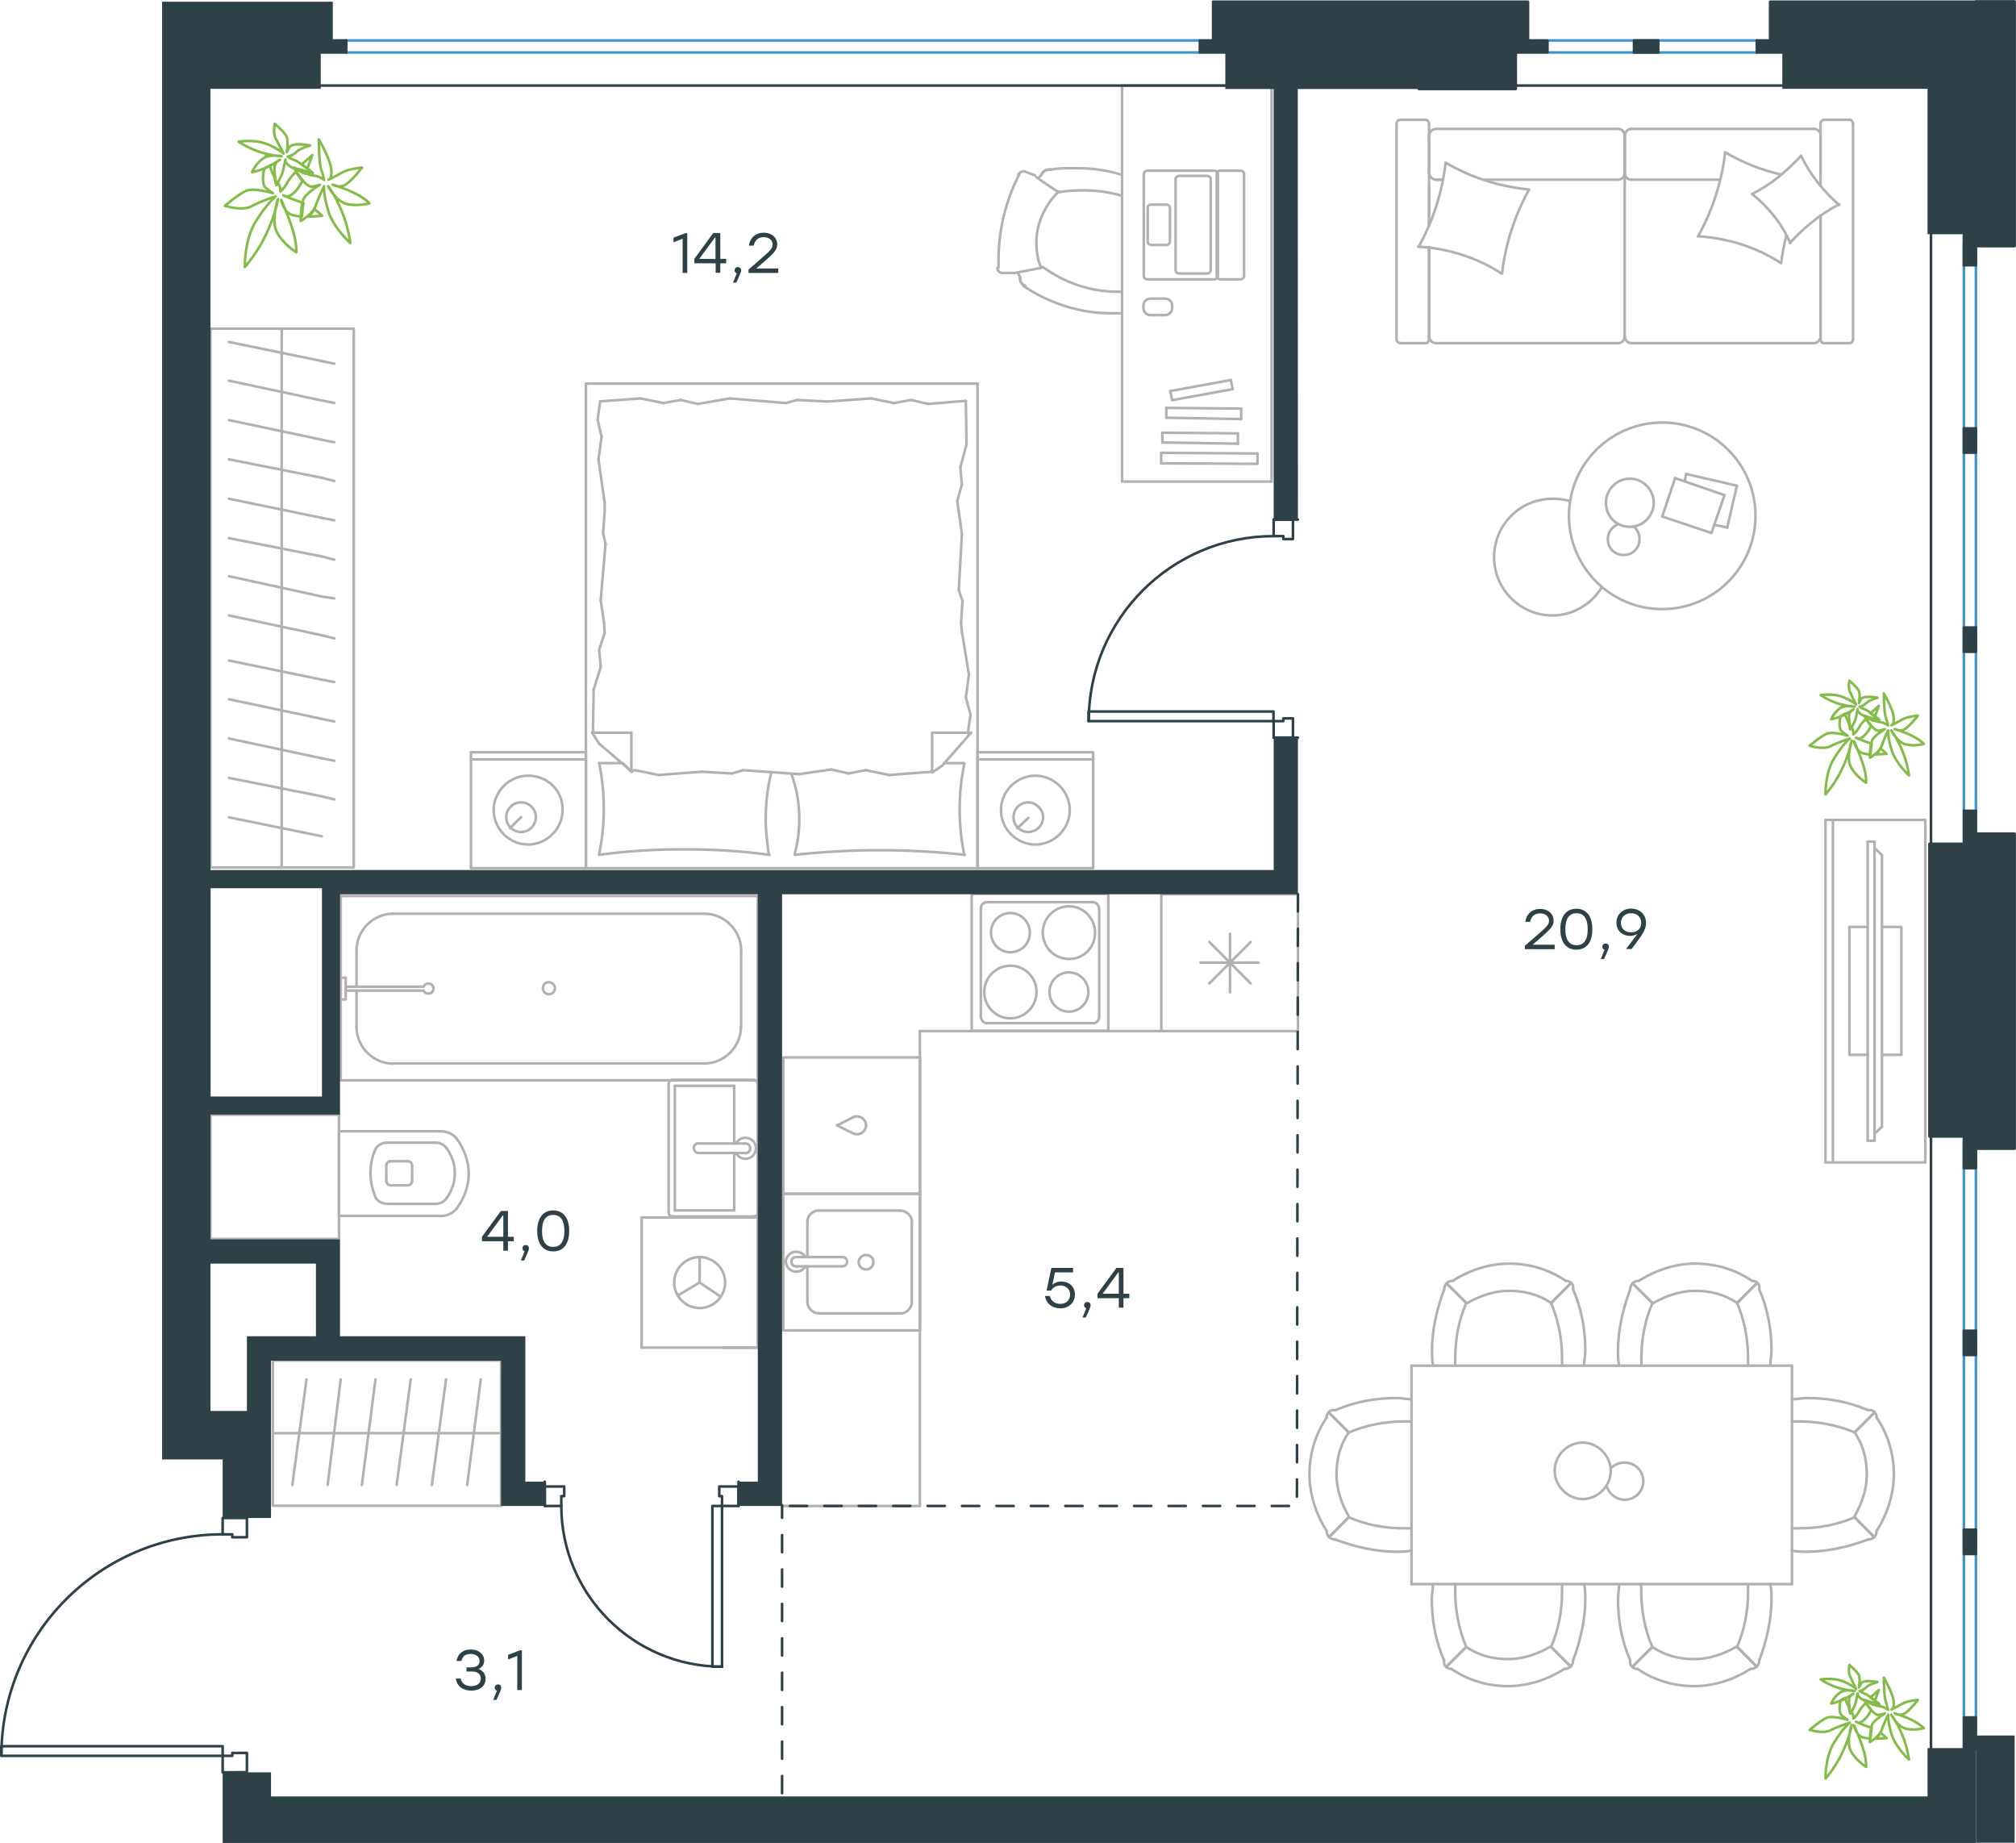 <?xml version="1.0" encoding="utf-8"?>
<!-- Generator: Adobe Illustrator 26.5.0, SVG Export Plug-In . SVG Version: 6.00 Build 0)  -->
<svg version="1.1" id="Слой_1" xmlns="http://www.w3.org/2000/svg" xmlns:xlink="http://www.w3.org/1999/xlink" x="0px" y="0px"
	 viewBox="0 0 1171.6 1070.8" style="enable-background:new 0 0 1171.6 1070.8;" xml:space="preserve">
<style type="text/css">
	.st0{fill:none;stroke:#B2B1B0;stroke-width:1.5;stroke-linecap:round;stroke-linejoin:round;stroke-miterlimit:22.926;}
	.st1{fill:none;stroke:#2D4146;stroke-width:1.5;stroke-linecap:round;stroke-linejoin:round;stroke-miterlimit:22.926;}
	.st2{fill:none;stroke:#3C93D0;stroke-width:1.5;stroke-linecap:round;stroke-linejoin:round;stroke-miterlimit:22.926;}
	
		.st3{fill:none;stroke:#2D4146;stroke-width:1.5;stroke-linecap:round;stroke-linejoin:round;stroke-miterlimit:22.926;stroke-dasharray:10,10;}
	.st4{fill-rule:evenodd;clip-rule:evenodd;fill:#2D4146;}
	.st5{fill:#2D4146;}
	.st6{fill:none;stroke:#84BC4A;stroke-width:1.5;stroke-linecap:round;stroke-linejoin:round;stroke-miterlimit:22.926;}
</style>
<g>
	<line class="st0" x1="340.5" y1="504.4" x2="273.7" y2="504.4"/>
	<line class="st0" x1="273.7" y1="437.1" x2="340.5" y2="437.1"/>
	<line class="st0" x1="340.5" y1="437.1" x2="340.5" y2="504.4"/>
	<line class="st0" x1="273.7" y1="504.4" x2="273.7" y2="437.1"/>
	<line class="st0" x1="302.8" y1="474.8" x2="296.4" y2="481.2"/>
	<line class="st0" x1="273.7" y1="441.2" x2="340.5" y2="441.2"/>
	<path class="st0" d="M306.9,450.7c-10.9,0-20,9.1-20,20c0,10.9,9.1,20,20,20c10.9,0,20-9.1,20-20
		C327.3,459.4,318.2,450.7,306.9,450.7z"/>
	<path class="st0" d="M302.8,466.2c-5,0-8.6,4.1-8.6,8.6c0,5,4.1,8.6,8.6,8.6c5,0,8.6-4.1,8.6-8.6
		C311.4,470.3,307.8,466.2,302.8,466.2z"/>
	<line class="st0" x1="568.1" y1="504.4" x2="340.5" y2="504.4"/>
	<line class="st0" x1="548.8" y1="443.4" x2="560.4" y2="443.4"/>
	<line class="st0" x1="366.9" y1="448.4" x2="366.9" y2="425.7"/>
	<line class="st0" x1="361.9" y1="443.4" x2="366.9" y2="448.4"/>
	<line class="st0" x1="568.1" y1="222.9" x2="568.1" y2="504.4"/>
	<line class="st0" x1="344.1" y1="425.7" x2="366.9" y2="425.7"/>
	<line class="st0" x1="340.5" y1="504.4" x2="340.5" y2="222.9"/>
	<line class="st0" x1="564.4" y1="425.7" x2="547.6" y2="444.8"/>
	<line class="st0" x1="547.6" y1="444.8" x2="541.7" y2="448.9"/>
	<line class="st0" x1="348.2" y1="443.4" x2="361.5" y2="443.4"/>
	<line class="st0" x1="541.7" y1="448.4" x2="541.7" y2="425.7"/>
	<line class="st0" x1="367.3" y1="448.4" x2="348.2" y2="432.1"/>
	<line class="st0" x1="348.2" y1="432.1" x2="344.1" y2="425.7"/>
	<line class="st0" x1="564.4" y1="425.7" x2="541.7" y2="425.7"/>
	<line class="st0" x1="463.1" y1="232.4" x2="480.9" y2="233.3"/>
	<line class="st0" x1="405.5" y1="234.7" x2="424.1" y2="231.5"/>
	<line class="st0" x1="385.5" y1="234.2" x2="395.5" y2="232.4"/>
	<line class="st0" x1="395.5" y1="232.4" x2="405.5" y2="234.7"/>
	<line class="st0" x1="456.8" y1="234.2" x2="463.1" y2="232.4"/>
	<line class="st0" x1="424.1" y1="231.5" x2="456.8" y2="234.2"/>
	<line class="st0" x1="348.7" y1="233.2" x2="372.3" y2="231.5"/>
	<line class="st0" x1="372.3" y1="231.5" x2="385.5" y2="234.2"/>
	<line class="st0" x1="539.5" y1="234.7" x2="561.3" y2="232.9"/>
	<line class="st0" x1="519.5" y1="234.2" x2="529.5" y2="232.4"/>
	<line class="st0" x1="529.5" y1="232.4" x2="539.5" y2="234.7"/>
	<line class="st0" x1="480.9" y1="233.3" x2="506.3" y2="231.5"/>
	<line class="st0" x1="506.3" y1="231.5" x2="519.5" y2="234.2"/>
	<line class="st0" x1="568.1" y1="222.9" x2="340.5" y2="222.9"/>
	<path class="st0" d="M461.8,496.7c16.4-1.8,32.7-2.7,49.5-2.7c16.4,0,33.2,0.9,49.5,2.7"/>
	<path class="st0" d="M459.9,449.5c3.2,9.1,4.6,17.2,4.6,26.7c0,6.8-0.9,13.6-2.7,20"/>
	<path class="st0" d="M560.4,496.7c-1.8-8.6-2.7-17.7-2.7-26.4c0-9.1,0.9-17.7,2.7-26.4"/>
	<path class="st0" d="M446.8,496.7c-0.9-6.8-1.8-13.6-1.8-20c0-9.6,0.9-18.6,3.2-27.7"/>
	<line class="st0" x1="351.4" y1="367.9" x2="351" y2="361.6"/>
	<line class="st0" x1="349.1" y1="387.5" x2="348.2" y2="377.5"/>
	<line class="st0" x1="348.2" y1="377.5" x2="351.4" y2="367.9"/>
	<line class="st0" x1="344.6" y1="425.7" x2="345" y2="400.7"/>
	<line class="st0" x1="345" y1="400.7" x2="349.1" y2="387.5"/>
	<line class="st0" x1="350.5" y1="309.7" x2="351.4" y2="297.4"/>
	<line class="st0" x1="351" y1="361.6" x2="349.1" y2="348.8"/>
	<line class="st0" x1="351.9" y1="316.1" x2="350.5" y2="309.7"/>
	<line class="st0" x1="349.1" y1="348.8" x2="351.9" y2="316.1"/>
	<line class="st0" x1="351.4" y1="297.4" x2="351.4" y2="292"/>
	<line class="st0" x1="349.6" y1="253.8" x2="347.3" y2="243.8"/>
	<line class="st0" x1="347.3" y1="243.8" x2="348.7" y2="233.8"/>
	<line class="st0" x1="351.4" y1="292" x2="347.8" y2="267"/>
	<line class="st0" x1="347.8" y1="267" x2="349.6" y2="253.8"/>
	<line class="st0" x1="556.3" y1="291.1" x2="557.2" y2="297.4"/>
	<line class="st0" x1="558.1" y1="271.5" x2="559" y2="281.5"/>
	<line class="st0" x1="559" y1="281.5" x2="556.3" y2="291.1"/>
	<line class="st0" x1="561.3" y1="232.9" x2="561.7" y2="258.3"/>
	<line class="st0" x1="561.7" y1="258.3" x2="558.1" y2="271.5"/>
	<line class="st0" x1="559.4" y1="349.3" x2="558.5" y2="361.6"/>
	<line class="st0" x1="557.2" y1="297.4" x2="559" y2="310.2"/>
	<line class="st0" x1="557.2" y1="342.9" x2="559.4" y2="349.3"/>
	<line class="st0" x1="559" y1="310.2" x2="557.2" y2="342.9"/>
	<line class="st0" x1="558.5" y1="361.6" x2="559" y2="367"/>
	<line class="st0" x1="562.6" y1="425.2" x2="562.6" y2="426.2"/>
	<line class="st0" x1="561.3" y1="405.2" x2="564" y2="415.2"/>
	<line class="st0" x1="564" y1="415.2" x2="562.6" y2="425.2"/>
	<line class="st0" x1="559" y1="367" x2="563.1" y2="392"/>
	<line class="st0" x1="563.1" y1="392" x2="561.3" y2="405.2"/>
	<path class="st0" d="M348.2,496.7c16.4-2.3,32.7-3.2,49.5-3.2c16.4,0,33.2,0.9,49.5,3.2"/>
	<path class="st0" d="M348.2,443.4c1.8,8.6,2.7,17.7,2.7,26.4c0,9.1-0.9,17.7-2.7,26.4"/>
	<line class="st0" x1="425.4" y1="449.4" x2="407.7" y2="448.4"/>
	<line class="st0" x1="483.1" y1="447.1" x2="464.5" y2="449.8"/>
	<line class="st0" x1="503.1" y1="447.5" x2="493.1" y2="449.4"/>
	<line class="st0" x1="493.1" y1="449.4" x2="483.1" y2="447.1"/>
	<line class="st0" x1="431.8" y1="447.5" x2="425.4" y2="449.4"/>
	<line class="st0" x1="464.5" y1="449.8" x2="431.8" y2="447.5"/>
	<line class="st0" x1="541.7" y1="448.4" x2="516.7" y2="450.3"/>
	<line class="st0" x1="516.7" y1="450.3" x2="503.1" y2="447.5"/>
	<line class="st0" x1="369.1" y1="447.5" x2="366.9" y2="448"/>
	<line class="st0" x1="407.7" y1="448.4" x2="382.8" y2="450.3"/>
	<line class="st0" x1="382.8" y1="450.3" x2="369.1" y2="447.5"/>
	<line class="st0" x1="635.3" y1="504.4" x2="568.1" y2="504.4"/>
	<line class="st0" x1="568.1" y1="437.1" x2="635.3" y2="437.1"/>
	<line class="st0" x1="635.3" y1="437.5" x2="635.3" y2="504.4"/>
	<line class="st0" x1="568.1" y1="504.4" x2="568.1" y2="437.5"/>
	<line class="st0" x1="597.6" y1="475.3" x2="591.2" y2="481.2"/>
	<line class="st0" x1="568.1" y1="441.2" x2="635.3" y2="441.2"/>
	<path class="st0" d="M601.7,450.7c-10.9,0-20,9.1-20,20c0,10.9,9.1,20,20,20c10.9,0,20-9.1,20-20
		C621.7,459.8,612.6,450.7,601.7,450.7z"/>
	<path class="st0" d="M597.6,466.2c-5,0-8.6,4.1-8.6,8.6c0,5,4.1,8.6,8.6,8.6c5,0,8.6-4.1,8.6-8.6
		C606.2,470.3,602.1,466.2,597.6,466.2z"/>
</g>
<g>
	<line class="st0" x1="163.7" y1="504" x2="163.7" y2="376.1"/>
	<line class="st0" x1="194.3" y1="396.3" x2="187" y2="394.9"/>
	<line class="st0" x1="187" y1="394.9" x2="133.1" y2="383.8"/>
	<line class="st0" x1="194.3" y1="419.2" x2="187" y2="417.7"/>
	<line class="st0" x1="187" y1="417.7" x2="133.1" y2="406.3"/>
	<line class="st0" x1="194.3" y1="442" x2="187" y2="440.6"/>
	<line class="st0" x1="187" y1="440.6" x2="133.1" y2="429.1"/>
	<line class="st0" x1="194.3" y1="464.5" x2="187" y2="462.7"/>
	<line class="st0" x1="187" y1="462.7" x2="133.1" y2="452"/>
	<line class="st0" x1="187" y1="485.9" x2="133.1" y2="474.9"/>
	<rect x="122.3" y="191" class="st0" width="83.3" height="313"/>
	<line class="st0" x1="163.7" y1="376.1" x2="163.7" y2="191"/>
	<line class="st0" x1="194.3" y1="211.3" x2="187" y2="209.8"/>
	<line class="st0" x1="187" y1="209.8" x2="133.1" y2="198.7"/>
	<line class="st0" x1="194.3" y1="234.1" x2="187" y2="232.7"/>
	<line class="st0" x1="187" y1="232.7" x2="133.1" y2="221.2"/>
	<line class="st0" x1="194.3" y1="257" x2="187" y2="255.5"/>
	<line class="st0" x1="187" y1="255.5" x2="133.1" y2="244.1"/>
	<line class="st0" x1="194.3" y1="279.5" x2="187" y2="277.6"/>
	<line class="st0" x1="187" y1="277.6" x2="133.1" y2="266.9"/>
	<line class="st0" x1="194.3" y1="302.3" x2="187" y2="300.9"/>
	<line class="st0" x1="187" y1="300.9" x2="133.1" y2="289.8"/>
	<line class="st0" x1="194.3" y1="325.2" x2="187" y2="323.3"/>
	<line class="st0" x1="187" y1="323.3" x2="133.1" y2="312.7"/>
	<line class="st0" x1="194.3" y1="347.7" x2="187" y2="346.6"/>
	<line class="st0" x1="187" y1="346.6" x2="133.1" y2="334.8"/>
	<line class="st0" x1="187" y1="369.1" x2="133.1" y2="357.6"/>
	<line class="st0" x1="194.3" y1="370.9" x2="187" y2="369.1"/>
</g>
<g>
	<rect x="652.1" y="49.7" class="st0" width="86.9" height="230.1"/>
	<line class="st0" x1="582.2" y1="158.6" x2="589.4" y2="158.6"/>
	<line class="st0" x1="601.5" y1="101.9" x2="595.4" y2="99.6"/>
	<line class="st0" x1="615.1" y1="111.7" x2="602.3" y2="103"/>
	<line class="st0" x1="605.7" y1="155.5" x2="589.8" y2="158.6"/>
	<path class="st0" d="M615.1,111.7c4.5-0.8,9.1-1.1,14-1.1c7.9,0,14.8,0.8,22.3,3"/>
	<path class="st0" d="M651.1,182h-5.7c-17.8,0-35.6-5.7-50.7-15.9"/>
	<path class="st0" d="M651.4,169.5h-2.3c-15.5,0-30.6-5.3-43.1-14.4"/>
	<path class="st0" d="M604.9,155.2c-1.9-4.2-2.6-9.4-2.6-14.4c0-11,4.9-21.5,12.9-29.5"/>
	<path class="st0" d="M610.6,98.5c4.9-0.8,9.5-0.8,14.4-0.8c9.5,0,18.2,1.1,26.5,3.8"/>
	<path class="st0" d="M592.4,160.4c-0.4-0.8-0.4-1.1-0.8-1.9"/>
	<path class="st0" d="M580.3,155.5V151c0-17.4,4.2-34.4,12.1-49.9"/>
	<path class="st0" d="M591.7,101.5c0.8-1.1,1.9-1.9,3-1.9h0.8"/>
	<path class="st0" d="M582.2,158.6c-1.9-0.4-2.6-1.9-2.6-3"/>
	<path class="st0" d="M603.4,103.4c0.8-0.8,1.1-1.1,1.9-1.9"/>
	<path class="st0" d="M595.8,166.1c-1.9-0.8-3-2.3-3-4.5v-0.8"/>
	<path class="st0" d="M605.3,101.5c0.8-1.9,2.3-3,4.5-3h0.8"/>
	<path class="st0" d="M605.3,101.5c0.8-1.9,2.3-3,4.5-3h0.8"/>
	<path class="st0" d="M595.8,166.1c-1.9-0.8-3-2.3-3-4.5v-0.8"/>
	<path class="st0" d="M709,99.2h12.1c0.8,0,1.9,0.8,1.9,1.9v59.3c0,0.8-0.8,1.9-1.9,1.9H709c-0.8,0-1.9-0.8-1.9-1.9v-59.3
		C707.4,99.6,708.2,99.2,709,99.2z"/>
	<path class="st0" d="M685.1,102.2h16.6c0.8,0,1.9,0.8,1.9,1.9V157c0,0.8-0.8,1.9-1.9,1.9h-16.6c-0.8,0-1.9-0.8-1.9-1.9v-53.3
		C683.2,103,684.4,102.2,685.1,102.2z"/>
	<path class="st0" d="M668.9,118.9h9.1c0.8,0,1.9,0.8,1.9,1.9v19.6c0,0.8-0.8,1.9-1.9,1.9h-9.1c-0.8,0-1.9-0.8-1.9-1.9v-19.6
		C667,119.6,667.7,118.9,668.9,118.9z"/>
	<path class="st0" d="M666.6,99.2h39.3c0.8,0,1.9,0.8,1.9,1.9v59.3c0,0.8-0.8,1.9-1.9,1.9h-39.3c-0.8,0-1.9-0.8-1.9-1.9v-59.3
		C665.1,99.6,665.8,99.2,666.6,99.2z"/>
	<line class="st0" x1="680.1" y1="227.2" x2="715.3" y2="220.8"/>
	<line class="st0" x1="721.3" y1="237.4" x2="721.3" y2="243.5"/>
	<line class="st0" x1="721.3" y1="243.5" x2="677.8" y2="242.7"/>
	<line class="st0" x1="677.8" y1="237" x2="721.3" y2="237.4"/>
	<line class="st0" x1="681.2" y1="232.5" x2="680.1" y2="227.2"/>
	<line class="st0" x1="677.8" y1="242.7" x2="677.8" y2="237"/>
	<line class="st0" x1="716.4" y1="226.1" x2="681.2" y2="232.5"/>
	<line class="st0" x1="715.3" y1="220.8" x2="716.4" y2="226.1"/>
	<line class="st0" x1="719.4" y1="251.8" x2="719.4" y2="257.8"/>
	<line class="st0" x1="719.4" y1="257.8" x2="675.5" y2="257.1"/>
	<line class="st0" x1="675.5" y1="251.4" x2="719.4" y2="251.8"/>
	<line class="st0" x1="675.5" y1="257.1" x2="675.5" y2="251.4"/>
	<line class="st0" x1="730.8" y1="263.5" x2="730.8" y2="269.5"/>
	<line class="st0" x1="730.8" y1="269.5" x2="674.8" y2="269.2"/>
	<line class="st0" x1="674.8" y1="263.1" x2="730.8" y2="263.5"/>
	<line class="st0" x1="674.8" y1="269.2" x2="674.8" y2="263.1"/>
	<path class="st0" d="M681.2,177.6v1.4c0,2.2-1.8,4.1-4.1,4.1h-8.5c-2.2,0-4.1-1.8-4.1-4.1v-1.4c0-2.2,1.8-4.1,4.1-4.1h8.5
		C679.4,173.5,681.2,175.3,681.2,177.6z"/>
</g>
<g>
	<line class="st0" x1="862.5" y1="104.4" x2="940.6" y2="104.4"/>
	<line class="st0" x1="1074.6" y1="199.4" x2="1060.3" y2="199.4"/>
	<line class="st0" x1="1054" y1="199.4" x2="947.9" y2="199.4"/>
	<line class="st0" x1="830.5" y1="130.7" x2="830.5" y2="108.4"/>
	<line class="st0" x1="830.5" y1="195.4" x2="830.5" y2="143.6"/>
	<line class="st0" x1="1058" y1="195.4" x2="1058" y2="125.3"/>
	<line class="st0" x1="944.2" y1="100.8" x2="944.2" y2="78.5"/>
	<line class="st0" x1="947.9" y1="104.4" x2="999.5" y2="104.4"/>
	<line class="st0" x1="813.9" y1="69.6" x2="828.2" y2="69.6"/>
	<line class="st0" x1="944.2" y1="78.5" x2="944.2" y2="100.8"/>
	<line class="st0" x1="1054" y1="74.9" x2="947.9" y2="74.9"/>
	<line class="st0" x1="1058" y1="125.3" x2="1058" y2="197.1"/>
	<line class="st0" x1="940.6" y1="199.4" x2="834.5" y2="199.4"/>
	<line class="st0" x1="828.2" y1="199.4" x2="813.9" y2="199.4"/>
	<line class="st0" x1="834.5" y1="104.4" x2="838.4" y2="104.4"/>
	<line class="st0" x1="830.5" y1="72.2" x2="830.5" y2="130.7"/>
	<line class="st0" x1="834.5" y1="104.4" x2="838.4" y2="104.4"/>
	<line class="st0" x1="830.5" y1="78.5" x2="830.5" y2="100.8"/>
	<line class="st0" x1="944.2" y1="78.5" x2="944.2" y2="100.8"/>
	<line class="st0" x1="940.6" y1="74.9" x2="834.5" y2="74.9"/>
	<line class="st0" x1="830.5" y1="143.6" x2="830.5" y2="197.1"/>
	<line class="st0" x1="1076.9" y1="72.2" x2="1076.9" y2="197.1"/>
	<line class="st0" x1="1060.3" y1="69.6" x2="1074.6" y2="69.6"/>
	<line class="st0" x1="1058" y1="107.9" x2="1058" y2="72.2"/>
	<line class="st0" x1="944.2" y1="100.8" x2="944.2" y2="195.4"/>
	<line class="st0" x1="1058" y1="100.8" x2="1058" y2="78.5"/>
	<path class="st0" d="M830.5,72.2c0-1.9-1.3-2.7-2.3-2.7"/>
	<path class="st0" d="M1058,197.1c0,1.7,1.3,2.3,2.3,2.3"/>
	<path class="st0" d="M1060.3,69.6c-1.7,0-2.3,1.3-2.3,2.3"/>
	<path class="st0" d="M940.6,104.4c1.8,0,3.6-1.7,3.6-4"/>
	<path class="st0" d="M1058,78.5c0-1.8-1.7-3.7-4-3.7"/>
	<path class="st0" d="M834.5,74.9c-2,0-4,1.7-4,4"/>
	<path class="st0" d="M940.6,199.4c1.8,0,3.6-1.7,3.6-4"/>
	<path class="st0" d="M944.2,78.9c0-2-1.5-4-3.6-4"/>
	<path class="st0" d="M944.2,195.4c0,2,1.7,4,4,4"/>
	<path class="st0" d="M813.9,69.6c-1.7,0-2.3,1.3-2.3,2.3V197c0,1.7,1.3,2.3,2.3,2.3"/>
	<path class="st0" d="M947.9,74.9c-1.8,0-3.6,1.7-3.6,4"/>
	<path class="st0" d="M1074.6,199.4c1.7,0,2.3-1.3,2.3-2.3"/>
	<path class="st0" d="M830.5,195.4c0,2,1.7,4,4,4"/>
	<path class="st0" d="M828.2,199.4c1.7,0,2.3-1.3,2.3-2.3"/>
	<path class="st0" d="M1054,199.4c2,0,4-1.7,4-4"/>
	<path class="st0" d="M830.5,100c0,2.2,1.7,4.4,4,4.4"/>
	<path class="st0" d="M944.2,100.4c0,2,1.5,4,3.6,4"/>
	<path class="st0" d="M1076.9,72.2c0-1.9-1.3-2.7-2.3-2.7"/>
	<path class="st0" d="M888.5,110.4c-8.3,14.9-13.6,31.5-15.6,48.5"/>
	<path class="st0" d="M1068.9,118.7c-10.9,5.6-20.2,13.3-28.5,22.2"/>
	<path class="st0" d="M1040.4,141.3c-4.6-11-12.6-20.9-22.2-28.6"/>
	<path class="st0" d="M872.6,158.9c-14.3-9.3-31.2-14.6-48.4-15.6"/>
	<path class="st0" d="M987,137c8.3-14.9,13.6-31.5,15.6-48.5"/>
	<path class="st0" d="M1002.6,88.5c10.3,6,20.9,10.3,32.5,12.9"/>
	<path class="st0" d="M1035.1,152.9c-14.3-9.3-31.2-14.6-48.4-15.6"/>
	<path class="st0" d="M824.5,143.3c8.3-14.9,13.6-31.5,15.6-48.5"/>
	<path class="st0" d="M840.1,94.5c14.6,8.6,31.2,13.9,48.4,15.6"/>
	<path class="st0" d="M1018.2,112.7c10.9-5.3,20.2-13.3,28.5-22.2"/>
	<path class="st0" d="M1038.1,137c-1.3,5-2.3,10.6-3,15.6"/>
	<path class="st0" d="M1046.7,90.5c5.3,11,12.9,20.6,22.2,28.6"/>
</g>
<g>
	<line class="st0" x1="1009.4" y1="282.2" x2="1003.8" y2="306.5"/>
	<line class="st0" x1="1003.8" y1="306.5" x2="996.2" y2="304.9"/>
	<line class="st0" x1="979.1" y1="279.8" x2="979.9" y2="275.4"/>
	<line class="st0" x1="979.9" y1="275.4" x2="1009.4" y2="282.2"/>
	<line class="st0" x1="1002.2" y1="287.7" x2="994.6" y2="309.7"/>
	<line class="st0" x1="994.6" y1="309.7" x2="966" y2="300.1"/>
	<line class="st0" x1="966" y1="300.1" x2="973.5" y2="277.8"/>
	<line class="st0" x1="973.5" y1="277.8" x2="1002.2" y2="287.7"/>
	<ellipse class="st0" cx="966" cy="299.7" rx="54.2" ry="54.2"/>
	<path class="st0" d="M947.2,306.1c7.6,0,13.9-6.4,13.9-14c0-7.6-6.4-14-13.9-14c-7.6,0-13.9,6.4-13.9,14
		C933.3,300.1,939.3,306.1,947.2,306.1z"/>
	<path class="st0" d="M949.6,306.1c2,1.6,3.2,4.4,3.2,7.2c0,5.2-4,9.2-9.2,9.2c-5.2,0-9.2-4-9.2-9.2c0-4,2.4-7.2,6-8.8"/>
	<path class="st0" d="M930.9,341.2c-6,10-17.1,16.4-28.7,16.4c-18.7,0-33.9-15.2-33.9-33.9c0-18.7,15.1-33.9,33.9-33.9
		c3.3,0,6.6,0.3,10,1.3"/>
</g>
<g>
	<g>
		<line class="st0" x1="1065.2" y1="476.4" x2="1065.2" y2="675.4"/>
		<polyline class="st0" points="1060.9,675.4 1118.9,675.4 1118.9,476.4 1060.9,476.4 		"/>
		<line class="st0" x1="1060.9" y1="476.4" x2="1060.9" y2="675.4"/>
	</g>
	<g>
		<polyline class="st0" points="1093.7,612.9 1105,612.9 1105,538.6 1093.7,538.6 		"/>
		<line class="st0" x1="1085.4" y1="538.6" x2="1074.8" y2="538.6"/>
		<line class="st0" x1="1074.8" y1="538.6" x2="1074.8" y2="612.9"/>
		<line class="st0" x1="1074.8" y1="612.9" x2="1085.4" y2="612.9"/>
		<line class="st0" x1="1085.4" y1="489" x2="1089.4" y2="489"/>
		<line class="st0" x1="1093.7" y1="654.6" x2="1089.4" y2="658.8"/>
		<line class="st0" x1="1089.4" y1="492.7" x2="1093.7" y2="496.9"/>
		<line class="st0" x1="1089.4" y1="662.8" x2="1089.4" y2="489"/>
		<line class="st0" x1="1085.4" y1="489" x2="1085.4" y2="662.8"/>
		<line class="st0" x1="1085.4" y1="662.8" x2="1089.4" y2="662.8"/>
		<line class="st0" x1="1093.7" y1="496.9" x2="1093.7" y2="654.6"/>
	</g>
</g>
<g>
	<line class="st0" x1="1041.4" y1="920.4" x2="820.3" y2="920.4"/>
	<line class="st0" x1="820.3" y1="793.5" x2="1041.4" y2="793.5"/>
	<g>
		<path class="st0" d="M901.4,757.1c-7.1-5-15.7-7.1-24.3-7.1c-8.6,0-17.1,2.9-24.3,7.1"/>
		<path class="st0" d="M920.6,793.5c0-2.9,0.7-5.7,0.7-8.6c0-12.2-2.1-24.3-7.1-35.7"/>
		<path class="st0" d="M839.3,749.2c-4.3,11.4-7.1,23.6-7.1,35.7c0,2.9,0,5.7,0.7,8.6"/>
		<path class="st0" d="M907.8,793.5c0-1.4,0-2.9,0-4.3c0-10.7-2.1-22.2-6.4-32.2"/>
		<path class="st0" d="M852.1,757.1c-4.3,10-6.4,20.7-6.4,32.2c0,1.4,0,2.9,0,4.3"/>
		<path class="st0" d="M909.9,744.2c-9.3-6.4-20.7-10-32.8-10c-11.4,0-22.8,3.6-32.8,10"/>
		<line class="st0" x1="901.4" y1="757.1" x2="912.8" y2="745.7"/>
		<line class="st0" x1="852.1" y1="757.1" x2="840.7" y2="745.7"/>
		<line class="st0" x1="901.4" y1="757.1" x2="912.8" y2="745.7"/>
		<line class="st0" x1="852.1" y1="757.1" x2="840.7" y2="745.7"/>
		<path class="st0" d="M844.3,744.2c-2.9,0-5,2.1-5,5"/>
		<path class="st0" d="M914.2,749.2c0.6-2.9-1.4-5-4.3-5"/>
		<path class="st0" d="M1009.5,757.1c-7.1-5-15.7-7.1-24.3-7.1c-8.6,0-17.1,2.9-24.3,7.1"/>
		<path class="st0" d="M1028.8,793.5c0-2.9,0.7-5.7,0.7-8.6c0-12.2-2.1-24.3-7.1-35.7"/>
		<path class="st0" d="M947.4,749.2c-4.3,11.4-7.1,23.6-7.1,35.7c0,2.9,0,5.7,0.7,8.6"/>
		<path class="st0" d="M1015.9,793.5c0-1.4,0-2.9,0-4.3c0-10.7-2.1-22.2-6.4-32.2"/>
		<path class="st0" d="M960.3,757.1c-4.3,10-6.4,20.7-6.4,32.2c0,1.4,0,2.9,0,4.3"/>
		<path class="st0" d="M1018.1,744.2c-9.3-6.4-20.7-10-32.8-10c-11.4,0-22.8,3.6-32.8,10"/>
		<line class="st0" x1="1009.5" y1="757.1" x2="1020.9" y2="745.7"/>
		<line class="st0" x1="960.3" y1="757.1" x2="948.8" y2="745.7"/>
		<line class="st0" x1="1009.5" y1="757.1" x2="1020.9" y2="745.7"/>
		<line class="st0" x1="960.3" y1="757.1" x2="948.8" y2="745.7"/>
		<path class="st0" d="M952.4,744.2c-2.9,0-5,2.1-5,5"/>
		<path class="st0" d="M1022.4,749.2c0.6-2.9-1.4-5-4.3-5"/>
	</g>
	<g>
		<path class="st0" d="M820.3,813c-2.9,0-5.7-0.7-8.6-0.7c-12.1,0-24.3,2.1-35.7,7.1"/>
		<path class="st0" d="M776,894.5c11.4,4.3,23.6,7.1,35.7,7.1c2.9,0,5.7,0,8.6-0.7"/>
		<path class="st0" d="M783.8,881.6c10,4.3,20.7,6.4,32.1,6.4c1.4,0,2.9,0,4.3,0"/>
		<line class="st0" x1="783.8" y1="881.6" x2="772.4" y2="893.1"/>
		<line class="st0" x1="783.8" y1="881.6" x2="772.4" y2="893.1"/>
		<path class="st0" d="M771,889.5c0,2.9,2.1,5,5,5"/>
		<path class="st0" d="M1041.4,813c2.9,0,5.7-0.7,8.6-0.7c12.1,0,24.3,2.1,35.7,7.1"/>
		<path class="st0" d="M1085.6,894.5c-11.4,4.3-23.6,7.1-35.7,7.1c-2.9,0-5.7,0-8.6-0.7"/>
		<path class="st0" d="M1077.8,881.6c-10,4.3-20.7,6.4-32.1,6.4c-1.4,0-2.9,0-4.3,0"/>
		<line class="st0" x1="1077.8" y1="881.6" x2="1089.2" y2="893.1"/>
		<line class="st0" x1="1077.8" y1="881.6" x2="1089.2" y2="893.1"/>
		<path class="st0" d="M1090.6,889.5c0,2.9-2.1,5-5,5"/>
		<g>
			<line class="st0" x1="820.3" y1="920.4" x2="820.3" y2="793.5"/>
			<line class="st0" x1="1041.4" y1="793.5" x2="1041.4" y2="920.4"/>
			<path class="st0" d="M903.5,854.6c0,8.8,7.6,16.4,16.3,16.4c8.8,0,16.3-7.6,16.3-16.4c0-8.8-7.6-16.4-16.3-16.4
				C910.7,838.2,903.5,845.8,903.5,854.6z"/>
			<path class="st0" d="M936.2,853c2-2,4.8-3.2,8-3.2c6,0,10.8,4.8,10.8,10.8c0,6-4.8,10.8-10.8,10.8c-4.8,0-8.8-3.2-10.4-7.6"/>
			<path class="st0" d="M783.8,832.3c-5,7.1-7.1,15.7-7.1,24.3c0,8.6,2.9,17.2,7.1,24.3"/>
			<path class="st0" d="M820.3,825.9c-1.4,0-2.9,0-4.3,0c-10.7,0-22.1,2.1-32.1,6.4"/>
			<path class="st0" d="M771,823.7c-6.4,9.3-10,20.7-10,32.9c0,11.4,3.6,22.9,10,32.9"/>
			<line class="st0" x1="783.8" y1="832.3" x2="772.4" y2="820.9"/>
			<line class="st0" x1="783.8" y1="832.3" x2="772.4" y2="820.9"/>
			<path class="st0" d="M776,819.4c-2.9-0.6-5,1.4-5,4.3"/>
			<path class="st0" d="M1077.8,832.3c5,7.1,7.1,15.7,7.1,24.3c0,8.6-2.9,17.2-7.1,24.3"/>
			<path class="st0" d="M1041.4,825.9c1.4,0,2.9,0,4.3,0c10.7,0,22.1,2.1,32.1,6.4"/>
			<path class="st0" d="M1090.6,823.7c6.4,9.3,10,20.7,10,32.9c0,11.4-3.6,22.9-10,32.9"/>
			<line class="st0" x1="1077.8" y1="832.3" x2="1089.2" y2="820.9"/>
			<line class="st0" x1="1077.8" y1="832.3" x2="1089.2" y2="820.9"/>
			<path class="st0" d="M1085.6,819.4c2.9-0.6,5,1.4,5,4.3"/>
		</g>
	</g>
	<g>
		<path class="st0" d="M960.3,956.9c7.1,5,15.7,7.1,24.3,7.1c8.6,0,17.1-2.9,24.3-7.1"/>
		<path class="st0" d="M941,920.4c0,2.9-0.7,5.7-0.7,8.6c0,12.2,2.1,24.3,7.1,35.7"/>
		<path class="st0" d="M1022.4,964.7c4.3-11.4,7.1-23.6,7.1-35.7c0-2.9,0-5.7-0.7-8.6"/>
		<path class="st0" d="M953.8,920.4c0,1.4,0,2.9,0,4.3c0,10.7,2.1,22.2,6.4,32.2"/>
		<path class="st0" d="M1009.5,956.9c4.3-10,6.4-20.7,6.4-32.2c0-1.4,0-2.9,0-4.3"/>
		<path class="st0" d="M951.7,969.7c9.3,6.4,20.7,10,32.8,10c11.4,0,22.8-3.6,32.8-10"/>
		<line class="st0" x1="960.3" y1="956.9" x2="948.8" y2="968.3"/>
		<line class="st0" x1="1009.5" y1="956.9" x2="1020.9" y2="968.3"/>
		<line class="st0" x1="960.3" y1="956.9" x2="948.8" y2="968.3"/>
		<line class="st0" x1="1009.5" y1="956.9" x2="1020.9" y2="968.3"/>
		<path class="st0" d="M1017.4,969.7c2.9,0,5-2.1,5-5"/>
		<path class="st0" d="M947.4,964.7c-0.6,2.9,1.4,5,4.3,5"/>
		<path class="st0" d="M852.1,956.9c7.1,5,15.7,7.1,24.3,7.1c8.6,0,17.1-2.9,24.3-7.1"/>
		<path class="st0" d="M832.8,920.4c0,2.9-0.7,5.7-0.7,8.6c0,12.2,2.1,24.3,7.1,35.7"/>
		<path class="st0" d="M914.2,964.7c4.3-11.4,7.1-23.6,7.1-35.7c0-2.9,0-5.7-0.7-8.6"/>
		<path class="st0" d="M845.7,920.4c0,1.4,0,2.9,0,4.3c0,10.7,2.1,22.2,6.4,32.2"/>
		<path class="st0" d="M901.4,956.9c4.3-10,6.4-20.7,6.4-32.2c0-1.4,0-2.9,0-4.3"/>
		<path class="st0" d="M843.5,969.7c9.3,6.4,20.7,10,32.8,10c11.4,0,22.8-3.6,32.8-10"/>
		<line class="st0" x1="852.1" y1="956.9" x2="840.7" y2="968.3"/>
		<line class="st0" x1="901.4" y1="956.9" x2="912.8" y2="968.3"/>
		<line class="st0" x1="852.1" y1="956.9" x2="840.7" y2="968.3"/>
		<line class="st0" x1="901.4" y1="956.9" x2="912.8" y2="968.3"/>
		<path class="st0" d="M909.2,969.7c2.9,0,5-2.1,5-5"/>
		<path class="st0" d="M839.3,964.7c-0.6,2.9,1.4,5,4.3,5"/>
	</g>
</g>
<g>
	<line class="st0" x1="754.3" y1="519.6" x2="754.3" y2="599.1"/>
	<line class="st0" x1="714.8" y1="542.6" x2="714.8" y2="576.5"/>
	<line class="st0" x1="702.8" y1="571.4" x2="726.8" y2="547.3"/>
	<line class="st0" x1="702.8" y1="547.3" x2="726.8" y2="571.4"/>
	<line class="st0" x1="697.7" y1="559.3" x2="731.4" y2="559.3"/>
	<line class="st0" x1="754.3" y1="599.1" x2="674.9" y2="599.1"/>
	<line class="st0" x1="674.9" y1="519.6" x2="674.9" y2="599.1"/>
	<line class="st0" x1="754.3" y1="519.6" x2="674.9" y2="519.6"/>
</g>
<g>
	<rect x="455.2" y="693.6" class="st0" width="79.5" height="79.4"/>
	<line class="st0" x1="489.6" y1="730.4" x2="463" y2="730.4"/>
	<line class="st0" x1="469.2" y1="735.8" x2="469.2" y2="756.6"/>
	<line class="st0" x1="529.9" y1="756.6" x2="529.9" y2="709.9"/>
	<line class="st0" x1="469.2" y1="709.9" x2="469.2" y2="730.4"/>
	<line class="st0" x1="523.3" y1="703.4" x2="475.9" y2="703.4"/>
	<line class="st0" x1="463" y1="735.8" x2="489.6" y2="735.8"/>
	<line class="st0" x1="475.9" y1="763.1" x2="523.3" y2="763.1"/>
	<path class="st0" d="M489.6,730.4L489.6,730.4c1.6,0,2.7,1.2,2.7,2.7c0,1.5-1.2,2.7-2.7,2.7"/>
	<path class="st0" d="M475.9,763.1c-3.5,0-6.7-3.1-6.7-6.6"/>
	<path class="st0" d="M468.1,735.8c-1.2,1.9-3.1,3.1-5.5,3.1c-3.1,0-5.9-2.7-5.9-5.8c0-3.1,2.7-5.8,5.9-5.8c2.3,0,4.3,1.2,5.5,3.1"
		/>
	<path class="st0" d="M523.3,703.4c3.5,0,6.7,3.1,6.7,6.6"/>
	<path class="st0" d="M469.2,709.9c0-3.5,3.1-6.6,6.7-6.6"/>
	<path class="st0" d="M529.9,756.6c0,3.5-3.1,6.6-6.7,6.6"/>
	<path class="st0" d="M463,735.8h-0.4c-1.6,0-2.7-1.2-2.7-2.7c0-1.5,1.2-2.7,2.7-2.7h0.4"/>
	<path class="st0" d="M503.3,729.2c-2.3,0-4.3,1.9-4.3,4.2c0,2.3,2,4.2,4.3,4.2c2.3,0,4.3-1.9,4.3-4.2
		C507.6,730.7,505.6,729.2,503.3,729.2z"/>
</g>
<g>
	<path class="st0" d="M598.5,541.9c0-6.3-5.1-11.4-11.3-11.4c-6.3,0-11.3,5.1-11.3,11.4c0,6.3,5.1,11.4,11.3,11.4
		C593.4,553.2,598.5,548.5,598.5,541.9z"/>
	<path class="st0" d="M602.4,576.4c0-8.2-6.6-15.3-15.2-15.3c-8.2,0-15.2,6.7-15.2,15.3c0,8.2,6.6,15.3,15.2,15.3
		C595.4,591.7,602.4,584.7,602.4,576.4z"/>
	<path class="st0" d="M632.5,576.4c0-6.3-5.1-11.4-11.3-11.4c-6.3,0-11.3,5.1-11.3,11.4c0,6.3,5.1,11.4,11.3,11.4
		C627.4,587.8,632.5,582.7,632.5,576.4z"/>
	<path class="st0" d="M636.4,541.9c0-8.2-6.6-15.3-15.2-15.3c-8.2,0-15.2,6.7-15.2,15.3c0,8.2,6.6,15.3,15.2,15.3
		S636.4,550.5,636.4,541.9z"/>
	<line class="st0" x1="570" y1="590.6" x2="570" y2="528.1"/>
	<line class="st0" x1="635.2" y1="594.5" x2="573.5" y2="594.5"/>
	<line class="st0" x1="638.8" y1="528.1" x2="638.8" y2="590.6"/>
	<line class="st0" x1="573.5" y1="524.2" x2="635.2" y2="524.2"/>
	<path class="st0" d="M638.8,590.6L638.8,590.6c0,2.4-1.6,3.9-3.5,3.9"/>
	<path class="st0" d="M570,528.1L570,528.1c0-2.4,1.6-3.9,3.5-3.9"/>
	<path class="st0" d="M573.5,594.5L573.5,594.5c-2,0-3.5-2-3.5-3.9"/>
	<path class="st0" d="M635.2,524.2L635.2,524.2c2,0,3.5,2,3.5,3.9"/>
	<rect x="564.7" y="519.4" class="st0" width="79.4" height="79.5"/>
</g>
<g>
	<rect x="455.2" y="614.4" class="st0" width="79.5" height="79.3"/>
	<line class="st0" x1="486.5" y1="653.9" x2="495.9" y2="658.6"/>
	<line class="st0" x1="495.9" y1="649.1" x2="486.5" y2="653.9"/>
	<path class="st0" d="M495.9,649.1c0.8-0.4,1.6-0.4,2.3-0.4c2.7,0,5.1,2.4,5.1,5.1"/>
	<path class="st0" d="M495.9,658.6c0.8,0.4,1.6,0.4,2.3,0.4c2.7,0,5.1-2.4,5.1-5.1"/>
</g>
<line class="st0" x1="674.9" y1="599.1" x2="534.6" y2="599.1"/>
<line class="st0" x1="534.6" y1="875" x2="534.6" y2="599.1"/>
<line class="st0" x1="534.6" y1="875" x2="454.5" y2="875"/>
<g>
	<line class="st0" x1="197" y1="656.9" x2="197" y2="706.5"/>
	<g>
		<line class="st0" x1="256.2" y1="657.3" x2="197" y2="657.3"/>
		<line class="st0" x1="225" y1="699.5" x2="253" y2="699.5"/>
		<line class="st0" x1="253" y1="663.9" x2="225" y2="663.9"/>
		<line class="st0" x1="226.6" y1="688.7" x2="236.8" y2="688.7"/>
		<line class="st0" x1="236.8" y1="674.7" x2="226.6" y2="674.7"/>
		<line class="st0" x1="224.5" y1="677.4" x2="224.5" y2="686"/>
		<line class="st0" x1="197" y1="706.5" x2="256.2" y2="706.5"/>
		<line class="st0" x1="239.5" y1="686" x2="239.5" y2="677.4"/>
		<path class="st0" d="M265.4,702.2c4.3-5.9,7-12.9,7-20c0,0,0,0,0-0.5"/>
		<path class="st0" d="M224.5,686c0,1.6,1.1,2.7,2.7,2.7"/>
		<path class="st0" d="M218.5,696.2c1.6,2.2,3.8,3.2,6.5,3.2"/>
		<path class="st0" d="M236.8,688.7c1.6,0,2.7-1.1,2.7-2.7"/>
		<path class="st0" d="M259.5,696.2c3.2-4.3,4.8-9.2,4.8-14.6"/>
		<path class="st0" d="M239.5,677.4c0-1.6-1.1-2.7-2.7-2.7"/>
		<path class="st0" d="M227.2,674.7c-1.6,0-2.7,1.1-2.7,2.7"/>
		<path class="st0" d="M225,663.9c-2.7,0-4.8,1.1-6.5,3.2"/>
		<path class="st0" d="M218.5,667.1c-2.2,4.3-3.2,9.7-3.2,14.6c0,4.9,1.1,9.7,3.2,14.6"/>
		<path class="st0" d="M259.5,667.1c-1.6-2.2-3.8-3.2-6.5-3.2"/>
		<path class="st0" d="M272.4,682.1L272.4,682.1c0-7.6-2.7-14.6-7-20.5"/>
		<path class="st0" d="M256.2,706.5c3.8,0,7-1.6,9.2-4.3"/>
		<path class="st0" d="M265.4,661.6c-2.2-2.7-5.4-4.3-9.2-4.3"/>
		<path class="st0" d="M264.3,681.7L264.3,681.7c0-5.4-1.6-10.2-4.8-14.6"/>
		<path class="st0" d="M253,699.5c2.7,0,4.8-1.1,6.5-3.2"/>
	</g>
	<rect x="122.3" y="647.7" class="st0" width="74.7" height="72.2"/>
</g>
<g>
	<line class="st0" x1="392.2" y1="630.9" x2="426.7" y2="630.9"/>
	<line class="st0" x1="426.7" y1="630.9" x2="426.7" y2="664.4"/>
	<line class="st0" x1="426.7" y1="669.9" x2="426.7" y2="703.3"/>
	<line class="st0" x1="392.2" y1="703.3" x2="392.2" y2="630.9"/>
	<line class="st0" x1="426.7" y1="703.3" x2="392.2" y2="703.3"/>
	<line class="st0" x1="440.4" y1="704.5" x2="440.4" y2="629.8"/>
	<line class="st0" x1="391.3" y1="706.8" x2="437.7" y2="706.8"/>
	<line class="st0" x1="388.6" y1="629.8" x2="388.6" y2="704.5"/>
	<line class="st0" x1="437.7" y1="627.4" x2="391.3" y2="627.4"/>
	<path class="st0" d="M391.3,627.4c-1.6,0-2.7,0.9-2.7,2.3"/>
	<path class="st0" d="M388.6,704.5c0,1.4,1.1,2.3,2.7,2.3"/>
	<path class="st0" d="M437.7,706.8c1.6,0,2.7-0.9,2.7-2.3"/>
	<path class="st0" d="M440.4,629.8c0-0.9-1.1-2.3-2.7-2.3"/>
	<line class="st0" x1="406" y1="669.9" x2="432.8" y2="669.9"/>
	<line class="st0" x1="432.8" y1="664.4" x2="406" y2="664.4"/>
	<path class="st0" d="M406,669.9L406,669.9c-1.5,0-2.8-1.2-2.8-2.8c0-1.5,1.2-2.8,2.7-2.8h0"/>
	<path class="st0" d="M427.8,664.4c1-2.1,3.1-3.3,5.4-3.3c3.4,0,6.1,2.7,6.1,6.1c0,3.4-2.7,6.1-6.1,6.1c-2.3,0-4.4-1.3-5.4-3.3"/>
	<path class="st0" d="M432.8,664.4c0.1,0,0.3,0,0.4,0c1.5,0,2.8,1.2,2.8,2.8c0,1.5-1.2,2.8-2.8,2.8c-0.1,0-0.3,0-0.4,0"/>
</g>
<g>
	<line class="st0" x1="207.2" y1="572.4" x2="207.2" y2="552.1"/>
	<line class="st0" x1="207.2" y1="596.8" x2="207.2" y2="575.6"/>
	<line class="st0" x1="228.3" y1="530.9" x2="409.5" y2="530.9"/>
	<line class="st0" x1="430.7" y1="552.1" x2="430.7" y2="596.8"/>
	<line class="st0" x1="440.4" y1="627.7" x2="198" y2="627.7"/>
	<line class="st0" x1="440.4" y1="520.6" x2="440.4" y2="627.7"/>
	<line class="st0" x1="409.5" y1="617.9" x2="228.3" y2="617.9"/>
	<line class="st0" x1="198" y1="520.6" x2="440.4" y2="520.6"/>
	<line class="st0" x1="198" y1="627.7" x2="198" y2="520.6"/>
	<path class="st0" d="M430.7,552.1c0-11.4-9.7-21.2-21.1-21.2"/>
	<path class="st0" d="M207.2,596.8c0,11.4,9.7,21.2,21.1,21.2"/>
	<path class="st0" d="M409.5,617.9c11.4,0,21.1-9.7,21.1-21.2"/>
	<path class="st0" d="M228.3,530.9c-11.4,0-21.1,9.7-21.1,21.2"/>
	<line class="st0" x1="198" y1="526.9" x2="198" y2="524.1"/>
	<line class="st0" x1="200.9" y1="573.3" x2="246.1" y2="573.3"/>
	<line class="st0" x1="246.1" y1="575.6" x2="200.9" y2="575.6"/>
	<line class="st0" x1="198" y1="580.7" x2="198" y2="568.1"/>
	<line class="st0" x1="198" y1="568.1" x2="200.9" y2="568.1"/>
	<line class="st0" x1="200.9" y1="568.1" x2="200.9" y2="580.7"/>
	<line class="st0" x1="200.9" y1="580.7" x2="198" y2="580.7"/>
	<path class="st0" d="M246.1,575.6c0.6,1.1,1.7,1.7,2.9,1.7c1.7,0,2.9-1.1,2.9-2.9c0-1.7-1.1-2.9-2.9-2.9c-1.1,0-2.3,0.6-2.9,1.7"/>
	<path class="st0" d="M315.5,574.2c0,1.9,1.6,3.5,3.5,3.5s3.5-1.6,3.5-3.5c0-1.9-1.6-3.5-3.5-3.5
		C316.7,570.7,315.5,572.3,315.5,574.2z"/>
</g>
<g>
	<line class="st0" x1="440.4" y1="707.4" x2="372.9" y2="707.4"/>
	<g>
		<line class="st0" x1="372.9" y1="783" x2="372.9" y2="707.4"/>
		<line class="st0" x1="420.1" y1="783" x2="440.4" y2="783"/>
		<line class="st0" x1="372.9" y1="783" x2="440.4" y2="783"/>
		<line class="st0" x1="406.6" y1="745.2" x2="418.8" y2="753.4"/>
		<line class="st0" x1="406.6" y1="745.2" x2="406.6" y2="730.4"/>
		<line class="st0" x1="406.6" y1="745.2" x2="393.9" y2="752.7"/>
		<path class="st0" d="M406.6,730.4c-8.2,0-14.8,6.7-14.8,14.8c0,8.2,6.7,14.8,14.8,14.8c8.2,0,14.8-6.7,14.8-14.8
			C421.5,737.3,414.8,730.4,406.6,730.4z"/>
		<line class="st0" x1="440.4" y1="783" x2="440.4" y2="707.4"/>
	</g>
</g>
<g>
	<rect x="158.6" y="790.5" class="st0" width="132.6" height="84.4"/>
	<line class="st0" x1="158.6" y1="832.7" x2="291.2" y2="832.7"/>
	<line class="st0" x1="271.5" y1="862.8" x2="279.4" y2="801.5"/>
	<line class="st0" x1="251" y1="862.8" x2="259.2" y2="801.5"/>
	<line class="st0" x1="230.5" y1="862.8" x2="238.7" y2="801.5"/>
	<line class="st0" x1="210.3" y1="862.8" x2="218.2" y2="801.5"/>
	<line class="st0" x1="190.4" y1="862.8" x2="198" y2="801.5"/>
	<line class="st0" x1="169.9" y1="862.8" x2="178.1" y2="801.5"/>
</g>
<path class="st1" d="M740.2,311.5c-59.4,0-107.5,48.1-107.5,107.5"/>
<polygon class="st1" points="751.4,313.2 745.8,313.2 745.8,311.5 740.2,311.5 740.2,301.9 751.4,301.9 "/>
<polygon class="st1" points="751.4,428.6 740.2,428.6 740.2,419 745.8,419 745.8,417.4 751.4,417.4 "/>
<rect x="632.6" y="413.4" class="st1" width="107.5" height="5.6"/>
<polyline class="st1" points="754.3,301.9 751.4,301.9 740.2,301.9 751.4,301.9 "/>
<polyline class="st1" points="754.3,428.6 751.4,428.6 740.2,428.6 751.4,428.6 "/>
<path class="st1" d="M326.2,874.9c0,51.6,41.8,93.5,93.5,93.5"/>
<polygon class="st1" points="327.9,863.7 327.9,869.3 326.2,869.3 326.2,875 316.6,875 316.6,863.7 "/>
<polygon class="st1" points="429.2,863.7 429.2,875 419.6,875 419.6,869.3 418,869.3 418,863.7 "/>
<rect x="414" y="875" class="st1" width="5.6" height="93.4"/>
<polyline class="st1" points="316.6,860.9 316.6,863.7 316.6,875 316.6,863.7 "/>
<polyline class="st1" points="429.2,860.9 429.2,863.7 429.2,875 429.2,863.7 "/>
<path class="st1" d="M129.4,891.5c-71,0-128.6,57.6-128.6,128.6"/>
<polygon class="st1" points="143.5,893.2 135,893.2 135,891.5 129.4,891.5 129.4,882 143.5,882 "/>
<polygon class="st1" points="143.5,1029.7 129.4,1029.8 129.4,1020.2 135,1020.2 135,1018.5 143.5,1018.5 "/>
<rect x="0.8" y="1014.6" class="st1" width="128.6" height="5.6"/>
<rect x="1121.3" y="490.3" class="st1" width="27" height="170"/>
<rect x="1148.3" y="484.4" class="st1" width="22.5" height="183"/>
<rect x="1148.3" y="0.8" class="st1" width="22.5" height="142.2"/>
<rect x="1028.7" y="1" class="st1" width="119.6" height="22.5"/>
<rect x="824.6" y="23.5" class="st1" width="56.3" height="28.2"/>
<rect x="705" y="1" class="st1" width="183" height="22.5"/>
<line class="st2" x1="900.3" y1="23.5" x2="1021" y2="23.5"/>
<line class="st2" x1="900.3" y1="30.5" x2="1021" y2="30.5"/>
<rect x="1021" y="23.5" class="st1" width="18.3" height="7"/>
<rect x="881" y="23.5" class="st1" width="18.3" height="7"/>
<rect x="949.6" y="23.5" class="st1" width="14.1" height="7"/>
<line class="st2" x1="201.2" y1="23.5" x2="697.3" y2="23.5"/>
<line class="st2" x1="201.2" y1="30.5" x2="697.3" y2="30.5"/>
<rect x="697.3" y="23.5" class="st1" width="18.3" height="7"/>
<rect x="182.9" y="23.5" class="st1" width="18.3" height="7"/>
<line class="st2" x1="1148.3" y1="471.1" x2="1148.3" y2="141.8"/>
<line class="st2" x1="1141.3" y1="471.1" x2="1141.3" y2="141.8"/>
<rect x="1141.3" y="471.1" class="st1" width="7" height="18.3"/>
<rect x="1141.3" y="364.6" class="st1" width="7" height="14.1"/>
<rect x="1141.3" y="135.8" class="st1" width="7" height="18.3"/>
<rect x="1141.3" y="248.9" class="st1" width="7" height="14.1"/>
<line class="st2" x1="1148.3" y1="997.9" x2="1148.3" y2="664.1"/>
<line class="st2" x1="1141.3" y1="997.9" x2="1141.3" y2="664.2"/>
<rect x="1141.3" y="997.9" class="st1" width="7" height="18.3"/>
<rect x="1141.3" y="888.8" class="st1" width="7" height="14.1"/>
<rect x="1141.3" y="660.4" class="st1" width="7" height="18.3"/>
<rect x="1141.3" y="773.2" class="st1" width="7" height="14.1"/>
<line class="st3" x1="454.5" y1="1041.9" x2="454.5" y2="874.5"/>
<polyline class="st3" points="754.3,519.6 753.7,875 454.5,875 "/>
<polygon class="st4" points="712.1,51.7 740.2,51.7 740.2,301.9 754.2,301.9 754.3,301.9 754.2,51.7 824.6,51.7 824.6,23.5 
	881,23.5 881,30.5 899.3,30.5 899.3,23.5 888,23.5 888,1 705,1 705,23.5 697.3,23.5 697.3,30.6 712.1,30.6 "/>
<polygon class="st4" points="1148.3,490.3 1121.3,490.3 1121.3,660.4 1148.3,660.4 1148.3,667.4 1170.8,667.4 1170.8,484.4 
	1148.3,484.4 "/>
<polygon class="st4" points="1148.3,0.7 1148.3,23.5 1148.3,23.5 1148.3,1 1028.7,1 1028.7,23.5 1021,23.5 1021,30.6 1035.8,30.6 
	1035.8,51.6 1120.2,51.6 1120.2,136.1 1141.3,136.1 1141.3,154.1 1148.3,154.1 1148.3,136.1 1148.3,136.1 1148.3,142.9 
	1170.8,142.9 1170.8,0.7 "/>
<rect x="824.6" y="23.5" class="st4" width="56.3" height="28.2"/>
<rect x="949.6" y="23.5" class="st4" width="14.1" height="7"/>
<rect x="1141.3" y="471.1" class="st4" width="7" height="18.3"/>
<rect x="1141.3" y="364.6" class="st4" width="7" height="14.1"/>
<rect x="1141.3" y="248.9" class="st4" width="7" height="14.1"/>
<rect x="1141.3" y="888.8" class="st4" width="7" height="14.1"/>
<rect x="1141.3" y="660.4" class="st4" width="7" height="18.3"/>
<rect x="1141.3" y="773.2" class="st4" width="7" height="14.1"/>
<g>
	<path class="st5" d="M399.4,135.5v23.1h-2.7v-19.9l-5.3,2.1v-2.7l6.8-2.6H399.4z"/>
	<path class="st5" d="M422,153h-3.4v5.5h-2.7V153h-12.4v-2.6l11-15h4.1v15h3.4V153z M415.8,150.5V138h-0.3l-9.1,12.4L415.8,150.5z"
		/>
	<path class="st5" d="M427.9,164.2H426l2.2-5.4c-0.8-0.2-1.3-0.9-1.3-1.7c0-1.1,0.8-1.9,1.9-1.9c0.8,0,1.9,0.4,1.9,1.9
		C430.7,157.7,430.6,158.4,427.9,164.2z"/>
	<path class="st5" d="M452.3,158.6H435v-2l6.7-5.8c5.6-4.9,7.3-6.3,7.3-8.7c0-2.5-2-4.3-5.2-4.3c-3.3,0-5.1,1.9-5.8,4.9h-2.8
		c0.7-4.6,4-7.5,8.7-7.5c4.7,0,7.8,3,7.8,6.8c0,3.4-2.4,5.5-7.8,10.2l-4.4,3.8h12.8V158.6z"/>
</g>
<g>
	<path class="st5" d="M624.7,752.2c0,4.7-3.7,8-8.4,8c-4.4,0-8.3-2.4-9-7.2h2.8c0.7,3,3.1,4.6,6.2,4.6c3.3,0,5.6-2.3,5.6-5.4
		c0-3.2-2.4-5.3-5.6-5.3c-2.6,0-4.4,1.2-5.5,3h-2.6l2.8-13.2h12.6v2.6h-10.5l-1.5,7.2c1.3-1.2,3-1.9,5.3-1.9
		C621.2,744.6,624.7,747.5,624.7,752.2z"/>
	<path class="st5" d="M631,765.5h-1.9l2.2-5.4c-0.8-0.2-1.3-0.9-1.3-1.7c0-1.1,0.8-1.9,1.9-1.9c0.8,0,1.9,0.4,1.9,1.9
		C633.8,759,633.7,759.7,631,765.5z"/>
	<path class="st5" d="M656.3,754.3h-3.4v5.5h-2.7v-5.5h-12.4v-2.6l11-15h4.1v15h3.4V754.3z M650.2,751.7v-12.4h-0.3l-9.1,12.4
		L650.2,751.7z"/>
</g>
<g>
	<path class="st5" d="M298.6,721.2h-3.4v5.5h-2.7v-5.5h-12.4v-2.6l11-15h4.1v15h3.4V721.2z M292.5,718.6v-12.4h-0.3l-9.1,12.4
		L292.5,718.6z"/>
	<path class="st5" d="M304.6,732.4h-1.9l2.2-5.4c-0.8-0.2-1.3-0.9-1.3-1.7c0-1.1,0.8-1.9,1.9-1.9c0.8,0,1.9,0.4,1.9,1.9
		C307.4,725.9,307.3,726.6,304.6,732.4z"/>
	<path class="st5" d="M330.8,715.2c0,7.6-3.4,11.9-9.3,11.9c-5.8,0-9.3-4.3-9.3-11.9s3.5-11.9,9.3-11.9
		C327.3,703.3,330.8,707.6,330.8,715.2z M328,715.2c0-6.6-2.6-9.3-6.5-9.3s-6.5,2.7-6.5,9.3s2.6,9.3,6.5,9.3S328,721.8,328,715.2z"
		/>
</g>
<g>
	<path class="st5" d="M282.2,975.5c0,4.2-3.4,6.8-8.3,6.8c-4.5,0-8.3-2.2-9-7h2.8c0.7,3.1,3.2,4.4,6.2,4.4c3.4,0,5.5-1.7,5.5-4.4
		c0-2.3-1.4-4.1-5.1-4.1h-3.2v-2.4h2.4c3.5,0,5.2-1.3,5.2-3.6c0-2.6-2.1-4.2-5.1-4.2c-2.8,0-4.7,1-5.5,4.1h-2.8
		c0.9-4.7,4.2-6.7,8.3-6.7c4.4,0,7.8,2.6,7.8,6.4c0,2.2-1.2,4.1-3.3,4.9C280.7,970.7,282.2,972.7,282.2,975.5z"/>
	<path class="st5" d="M288.5,987.7h-1.9l2.2-5.4c-0.8-0.2-1.3-0.9-1.3-1.7c0-1.1,0.8-1.9,1.9-1.9c0.8,0,1.9,0.4,1.9,1.9
		C291.3,981.2,291.2,981.9,288.5,987.7z"/>
	<path class="st5" d="M303.3,958.9V982h-2.7v-19.9l-5.3,2.1v-2.7l6.8-2.6H303.3z"/>
</g>
<g>
	<path class="st5" d="M903.5,551.5h-17.3v-2l6.7-5.8c5.6-4.9,7.3-6.3,7.3-8.7c0-2.5-2-4.3-5.2-4.3c-3.3,0-5.1,1.9-5.8,4.9h-2.8
		c0.7-4.6,4-7.5,8.7-7.5c4.7,0,7.8,3,7.8,6.8c0,3.4-2.4,5.5-7.8,10.2l-4.4,3.8h12.8V551.5z"/>
	<path class="st5" d="M925.4,539.9c0,7.6-3.4,11.9-9.3,11.9c-5.8,0-9.3-4.3-9.3-11.9s3.5-11.9,9.3-11.9
		C922,528,925.4,532.4,925.4,539.9z M922.7,539.9c0-6.6-2.6-9.3-6.5-9.3s-6.5,2.7-6.5,9.3s2.6,9.3,6.5,9.3S922.7,546.6,922.7,539.9z
		"/>
	<path class="st5" d="M932.2,557.2h-1.9l2.2-5.4c-0.8-0.2-1.3-0.9-1.3-1.7c0-1.1,0.8-1.9,1.9-1.9c0.8,0,1.9,0.4,1.9,1.9
		C935,550.6,934.9,551.3,932.2,557.2z"/>
	<path class="st5" d="M956.6,536.3c0,4-2.4,7.2-8.4,15.1h-3.2l6.6-8.8c-1.2,0.7-2.6,1.2-4.3,1.2c-4.1,0-7.9-2.7-7.9-7.7
		c0-5,3.8-8.2,8.6-8.2C952.7,528,956.6,531.1,956.6,536.3z M953.8,536.2c0-3.5-2.6-5.6-5.9-5.6c-3.3,0-5.9,2.2-5.9,5.6
		c0,3.5,2.6,5.5,5.8,5.5C951.3,541.8,953.8,539.7,953.8,536.2z"/>
</g>
<line class="st1" x1="186.4" y1="49.7" x2="1102.1" y2="49.7"/>
<line class="st1" x1="1122.2" y1="136.1" x2="1122.2" y2="1041.9"/>
<path class="st4" d="M740.2,428.6L740.2,428.6v76.9H197.6h-10.6h-64.7V386.6v-335h64.1V30.6h14.8v-7h-7.8V1H94.2v540.4v42.2V848
	h35.2v34h28.1v-34v-28.1v-29.3h133.7v70.4V875h14.1h11.3v-14.1h-11.3v-70.4v-14.1h-14.1h-93.6v-42.2v-14.1h-14.1h-61.2v-72.5h64.7
	h10.6v-10.6V519.6h242.8v341.3h-11.2V875h11.2h14.1v-14.1V519.6h285.7h14.1v-14.1v-76.9H740.2z M183.6,734.2v42.2h-26h-14.1v14.1
	v29.3h-14.1h-7.1v-85.6H183.6z M187.1,637.1h-64.7v-95.7v-25.3h64.7V637.1z"/>
<g>
	<rect x="1148.3" y="1008.4" class="st4" width="22.5" height="62.3"/>
	<polygon class="st4" points="1148.3,1070.8 1148.3,1015.7 1148.3,1015.7 1148.3,997.9 1141.3,997.9 1141.3,1015.7 1120.2,1015.7 
		1120.2,1043.8 895,1043.8 796.1,1043.8 157.5,1043.8 157.5,1029.8 129.4,1029.8 129.4,1070.8 	"/>
</g>
<g>
	<path class="st6" d="M1075,429.1c0,0-4.1,3.3-9.2,11.7c-5.2,8.4-4.9,20.8-4.9,20.8s5.7-6.2,10-15.6s5.2-15.6,5.2-15.6
		s-3.3,9.5-0.5,15.2c3.1,5.7,8.9,9.2,8.9,9.2s0.3-3.9-1.6-10c-1.8-6.2-5.4-14.1-5.4-14.1s1.1,5.7,4.9,6.9c1.1,0.3,2.8,0.8,4.6,0.8
		c0.3-1.8,0.3-4.4,0.8-6.2c-0.3-0.3-0.8-0.3-0.8-0.3c-4.1-1.3-8.4-3.3-8.4-3.3s2.1,2.1,5.7-2.1c1.1-1.1,2.1-2.8,3.1-4.7
		c-1.1-1.3-2.3-3.1-3.1-4.1c-1.8,1.8-3.3,3.6-3.9,4.9c-2.1,3.6-3.3,4.1-3.3,4.1s0.3-1.8-1.1-4.1c-0.5,0.8-0.8,1.1-0.8,1.1
		s-0.3-1.6-0.8-3.6c-0.8-1.6-1.6-3.3-2.1-5.4c-0.8,0.5-1.6,0.8-2.5,1.3l-0.2,0.3c-0.8,3.6-0.8,7.4,0.8,8.7l3.3,2.5
		c0,0-8.7-2.8-12.3-1.1c-3.6,1.6-9.7,6.9-9.7,6.9s7.6,2.5,12,0.3C1068.4,431.2,1075,429.1,1075,429.1z M1089.9,438.3
		c3.3,0,6.5-0.3,6.5-0.3s-1.6-1.6-3.6-3.1C1091.9,436.5,1091.2,437.5,1089.9,438.3z M1088.5,418.7c0.3-0.3,0.3-0.8,0.5-1.1
		c-1.1-0.3-2.5-0.8-3.9-1.1l-0.3,0.3C1085.8,417.3,1087.2,418.1,1088.5,418.7z M1089.6,416.3c1.3-3.3,2.3-6.2,2.3-6.2
		s-2.3,2.1-4.9,4.4C1087.9,415.1,1088.8,415.8,1089.6,416.3z M1071.5,410.4c0-0.3-0.3-0.8-0.3-0.8h-0.3c0,0.3-0.3,0.5-0.3,1.1
		C1071.2,410.4,1071.2,410.4,1071.5,410.4z"/>
	<path class="st6" d="M1097.3,424.4c0,0-0.3,4.1,2.1,11.7c2.5,7.6,10,14.4,10,14.4s-0.8-7.1-4.1-14.9c-3.3-7.6-6.2-11.2-6.2-11.2
		s3.3,6.7,8.4,8.1c5.2,1.3,10.5-0.3,10.5-0.3s-2.1-2.3-6.9-4.7c-4.8-2.4-10-3.9-10-3.9s2.5,1.6,5.4,0.3c3.1-1.6,8.1-8.1,8.1-8.1
		s-6.2,0.5-9.2,2.3c-3.1,1.8-6.2,3.3-6.2,3.3s1.8-0.3,1.3-4.9c-0.5-4.7-5.7-13.6-5.7-13.6s0,10.8,1.1,13.9c1.1,3.1,1.3,4.7,1.3,4.7
		s-2.1-1.8-5.4-2.1c-2.5-0.3-5.7-2.3-7.6-3.3c-0.3-0.3-0.8-0.3-0.8-0.3c1.1,1.8,5.7,9.5,8.7,8.7l3.3-0.8c0,0-6.7,3.9-7.6,6.9
		c-1.1,3.1-1.1,9.7-1.1,9.7s5.7-3.3,6.9-7.1C1094.8,429.4,1097.3,424.4,1097.3,424.4z"/>
	<path class="st6" d="M1078.7,409.4c0,0-2.1-2.1-7.6-4.4c-5.7-2.3-13-1.1-13-1.1s4.4,3.1,10.2,4.9c6.2,1.8,9.5,1.8,9.5,1.8
		s-5.4-1.3-8.7,1.1c-3.3,2.3-4.9,6.2-4.9,6.2s2.3-0.3,6-1.8c3.6-1.6,6.9-3.9,6.9-3.9s-2.1,0.8-2.5,3.1c-0.4,2.3,0.8,8.4,0.8,8.4
		s2.5-3.9,3.1-6.5c0.5-2.5,1.1-5.2,1.1-5.2s-0.8,1.1,2.1,3.1c2.8,2.1,10.5,3.1,10.5,3.1s-6.2-5.2-8.4-6s-3.1-1.6-3.1-1.6
		s2.1-0.3,3.9-2.1c1.8-1.8,6.5-3.1,6.5-3.1s-8.1-1.6-9.5,0.8l-1.3,2.3c0,0,1.1-5.7-0.3-7.6c-1.3-2.1-5.2-5.4-5.2-5.4
		s-1.1,4.9,0.8,7.4C1076.8,405.9,1078.7,409.4,1078.7,409.4z"/>
</g>
<g>
	<path class="st6" d="M1075,1000.9c0,0-4.1,3.3-9.2,11.7c-5.2,8.4-4.9,20.8-4.9,20.8s5.7-6.2,10-15.6c4.4-9.4,5.2-15.6,5.2-15.6
		s-3.3,9.5-0.5,15.2c3.1,5.7,8.9,9.2,8.9,9.2s0.3-3.9-1.6-10c-1.8-6.2-5.4-14.1-5.4-14.1s1.1,5.7,4.9,6.9c1.1,0.3,2.8,0.8,4.6,0.8
		c0.3-1.8,0.3-4.4,0.8-6.2c-0.3-0.3-0.8-0.3-0.8-0.3c-4.1-1.3-8.4-3.3-8.4-3.3s2.1,2.1,5.7-2.1c1.1-1.1,2.1-2.8,3.1-4.7
		c-1.1-1.3-2.3-3.1-3.1-4.1c-1.8,1.8-3.3,3.6-3.9,4.9c-2.1,3.6-3.3,4.1-3.3,4.1s0.3-1.8-1.1-4.1c-0.5,0.8-0.8,1.1-0.8,1.1
		s-0.3-1.6-0.8-3.6c-0.8-1.6-1.6-3.3-2.1-5.4c-0.8,0.5-1.6,0.8-2.5,1.3l-0.2,0.3c-0.8,3.6-0.8,7.4,0.8,8.7l3.3,2.5
		c0,0-8.7-2.8-12.3-1.1c-3.6,1.6-9.7,6.9-9.7,6.9s7.6,2.5,12,0.3C1068.4,1003,1075,1000.9,1075,1000.9z M1089.9,1010.2
		c3.3,0,6.5-0.3,6.5-0.3s-1.6-1.6-3.6-3.1C1091.9,1008.4,1091.2,1009.4,1089.9,1010.2z M1088.5,990.5c0.3-0.3,0.3-0.8,0.5-1.1
		c-1.1-0.3-2.5-0.8-3.9-1.1l-0.3,0.3C1085.8,989.1,1087.2,989.9,1088.5,990.5z M1089.6,988.1c1.3-3.3,2.3-6.2,2.3-6.2
		s-2.3,2.1-4.9,4.4C1087.9,986.9,1088.8,987.6,1089.6,988.1z M1071.5,982.3c0-0.3-0.3-0.8-0.3-0.8h-0.3c0,0.3-0.3,0.5-0.3,1.1
		C1071.2,982.3,1071.2,982.3,1071.5,982.3z"/>
	<path class="st6" d="M1097.3,996.3c0,0-0.3,4.1,2.1,11.7c2.5,7.6,10,14.4,10,14.4s-0.8-7.1-4.1-14.9c-3.3-7.6-6.2-11.2-6.2-11.2
		s3.3,6.7,8.4,8.1c5.2,1.3,10.5-0.3,10.5-0.3s-2.1-2.3-6.9-4.7c-4.8-2.4-10-3.9-10-3.9s2.5,1.6,5.4,0.3c3.1-1.6,8.1-8.1,8.1-8.1
		s-6.2,0.5-9.2,2.3c-3.1,1.8-6.2,3.3-6.2,3.3s1.8-0.3,1.3-4.9c-0.5-4.7-5.7-13.6-5.7-13.6s0,10.8,1.1,13.9c1.1,3.1,1.3,4.7,1.3,4.7
		s-2.1-1.8-5.4-2.1c-2.5-0.3-5.7-2.3-7.6-3.3c-0.3-0.3-0.8-0.3-0.8-0.3c1.1,1.8,5.7,9.5,8.7,8.7l3.3-0.8c0,0-6.7,3.9-7.6,6.9
		c-1.1,3.1-1.1,9.7-1.1,9.7s5.7-3.3,6.9-7.1C1094.8,1001.2,1097.3,996.3,1097.3,996.3z"/>
	<path class="st6" d="M1078.7,981.3c0,0-2.1-2.1-7.6-4.4c-5.7-2.3-13-1.1-13-1.1s4.4,3.1,10.2,4.9c6.2,1.8,9.5,1.8,9.5,1.8
		s-5.4-1.3-8.7,1.1c-3.3,2.3-4.9,6.2-4.9,6.2s2.3-0.3,6-1.8c3.6-1.6,6.9-3.9,6.9-3.9s-2.1,0.8-2.5,3.1c-0.4,2.3,0.8,8.4,0.8,8.4
		s2.5-3.9,3.1-6.5c0.5-2.5,1.1-5.2,1.1-5.2s-0.8,1.1,2.1,3.1c2.8,2.1,10.5,3.1,10.5,3.1s-6.2-5.2-8.4-6c-2.3-0.8-3.1-1.6-3.1-1.6
		s2.1-0.3,3.9-2.1c1.8-1.8,6.5-3.1,6.5-3.1s-8.1-1.6-9.5,0.8l-1.3,2.3c0,0,1.1-5.7-0.3-7.6c-1.3-2.1-5.2-5.4-5.2-5.4
		s-1.1,4.9,0.8,7.4C1076.8,977.7,1078.7,981.3,1078.7,981.3z"/>
</g>
<g>
	<path class="st6" d="M160.2,114.1c0,0-5.1,4.1-11.7,14.8s-6.2,26.2-6.2,26.2s7.2-7.8,12.7-19.7c5.5-11.9,6.5-19.7,6.5-19.7
		s-4.1,12.1-0.6,19.2c3.9,7.2,11.3,11.7,11.3,11.7s0.4-4.9-2-12.7c-2.3-7.8-6.8-17.8-6.8-17.8s1.4,7.2,6.2,8.7c1.4,0.4,3.5,1,5.8,1
		c0.4-2.3,0.4-5.5,1-7.8c-0.4-0.4-1-0.4-1-0.4c-5.1-1.6-10.7-4.1-10.7-4.1s2.6,2.6,7.2-2.6c1.4-1.4,2.6-3.5,3.9-5.9
		c-1.4-1.6-2.9-3.9-3.9-5.1c-2.3,2.3-4.1,4.5-4.9,6.2c-2.6,4.5-4.1,5.1-4.1,5.1s0.4-2.3-1.4-5.1c-0.6,1-1,1.4-1,1.4s-0.4-2-1-4.5
		c-1-2-2-4.1-2.6-6.8c-1,0.6-2,1-3.1,1.6l-0.3,0.4c-1,4.5-1,9.4,1,11l4.1,3.1c0,0-11-3.5-15.6-1.4c-4.5,2-12.3,8.7-12.3,8.7
		s9.7,3.1,15.2,0.4C151.8,116.7,160.2,114.1,160.2,114.1z M179,125.8c4.1,0,8.2-0.4,8.2-0.4s-2-2-4.5-3.9
		C181.5,123.5,180.7,124.8,179,125.8z M177.3,100.9c0.4-0.4,0.4-1,0.6-1.4c-1.4-0.4-3.1-1-4.9-1.4l-0.4,0.4
		C173.8,99.2,175.5,100.2,177.3,100.9z M178.6,97.9c1.6-4.1,2.9-7.8,2.9-7.8s-2.9,2.6-6.2,5.5C176.4,96.4,177.6,97.3,178.6,97.9z
		 M155.7,90.5c0-0.4-0.4-1-0.4-1h-0.4c0,0.4-0.4,0.6-0.4,1.4C155.3,90.5,155.3,90.5,155.7,90.5z"/>
	<path class="st6" d="M188.3,108.2c0,0-0.4,5.1,2.6,14.8c3.1,9.7,12.7,18.2,12.7,18.2s-1-9-5.1-18.8c-4.1-9.7-7.8-14.2-7.8-14.2
		s4.1,8.4,10.7,10.3c6.5,1.6,13.3-0.4,13.3-0.4s-2.6-2.9-8.7-5.9s-12.7-4.9-12.7-4.9s3.1,2,6.8,0.4c3.9-2,10.3-10.3,10.3-10.3
		s-7.8,0.6-11.7,2.9c-3.9,2.3-7.8,4.1-7.8,4.1s2.3-0.4,1.6-6.2c-0.6-5.9-7.2-17.2-7.2-17.2s0,13.7,1.4,17.6s1.6,5.9,1.6,5.9
		s-2.6-2.3-6.8-2.6c-3.1-0.4-7.2-2.9-9.7-4.1c-0.4-0.4-1-0.4-1-0.4c1.4,2.3,7.2,12.1,11,11l4.1-1c0,0-8.4,4.9-9.7,8.7
		c-1.4,3.9-1.4,12.3-1.4,12.3s7.2-4.1,8.7-9C185.2,114.5,188.3,108.2,188.3,108.2z"/>
	<path class="st6" d="M164.8,89.2c0,0-2.6-2.6-9.7-5.5c-7.2-2.9-16.4-1.4-16.4-1.4s5.5,3.9,12.9,6.2c7.8,2.3,12.1,2.3,12.1,2.3
		s-6.8-1.6-11,1.4c-4.1,2.9-6.2,7.8-6.2,7.8s2.9-0.4,7.5-2.3c4.5-2,8.7-4.9,8.7-4.9s-2.6,1-3.1,3.9c-0.5,2.9,1,10.7,1,10.7
		s3.1-4.9,3.9-8.2c0.6-3.1,1.4-6.5,1.4-6.5s-1,1.4,2.6,3.9c3.5,2.6,13.3,3.9,13.3,3.9s-7.8-6.5-10.7-7.5s-3.9-2-3.9-2
		s2.6-0.4,4.9-2.6c2.3-2.3,8.2-3.9,8.2-3.9s-10.3-2-12.1,1l-1.6,2.9c0,0,1.4-7.2-0.4-9.7c-1.6-2.6-6.5-6.8-6.5-6.8s-1.4,6.2,1,9.4
		C162.5,84.7,164.8,89.2,164.8,89.2z"/>
</g>
</svg>

